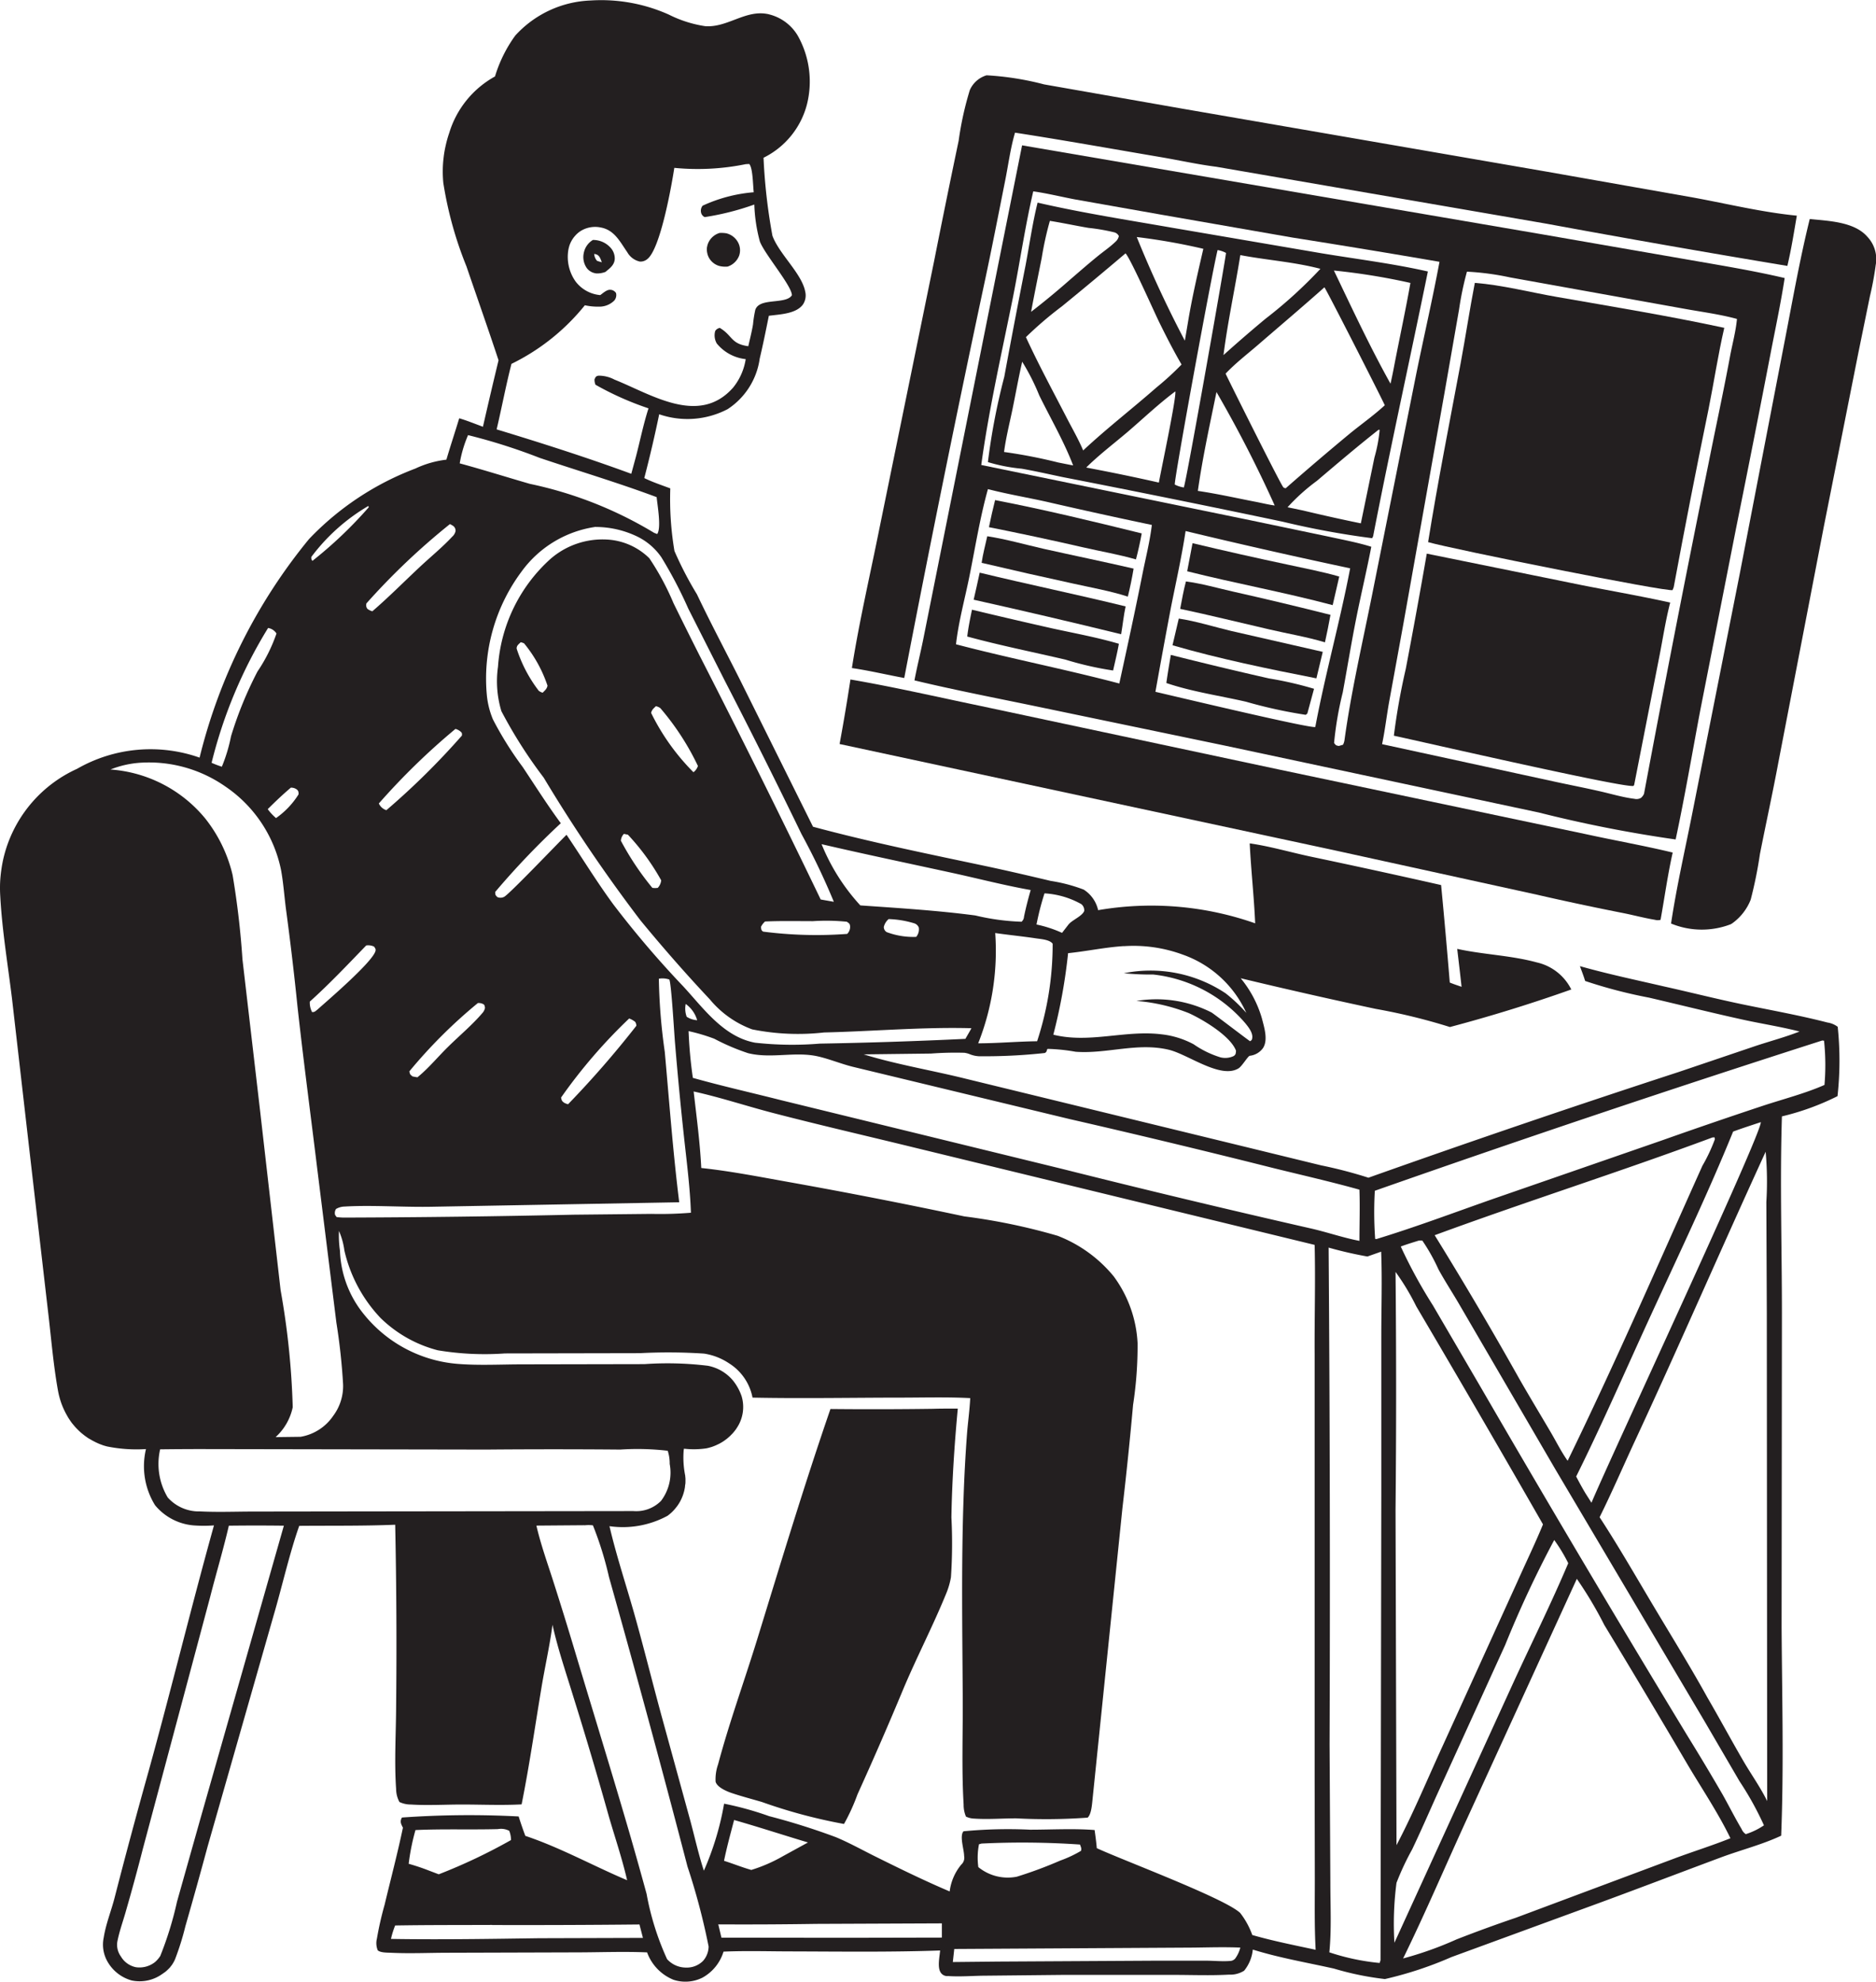 <svg xmlns="http://www.w3.org/2000/svg" width="64.926" height="68.577" viewBox="0 0 64.926 68.577">
  <g id="Group_6" data-name="Group 6" transform="translate(-425.799 -334.348)">
    <g id="g2266" transform="translate(467.13 401.745)">
      <path id="path2268" d="M0,0-8.305.048-8.355.5l1.58-.016L-1.3.453l1.689,0c.273,0,.564.031.833.011a.255.255,0,0,0,.192-.08A1.1,1.1,0,0,0,1.595,0C1.064-.023.531-.007,0,0M-24.3-.784c-1.117.005-2.236,0-3.355.019A2.976,2.976,0,0,0-27.8-.3c1.705.028,3.415,0,5.12-.024l3.6-.011L-19.2-.8q-2.548.026-5.1.019M-13.084-.82q-1.694.026-3.388.017l.109.459,4.3.005,3.329-.007,0-.492ZM-7.361-3.6l-.088.024a2.376,2.376,0,0,0-.023.791,1.61,1.61,0,0,0,1.332.332,14.423,14.423,0,0,0,1.5-.557,4.123,4.123,0,0,0,.72-.337c.028-.087-.005-.133-.033-.219A29.224,29.224,0,0,0-7.361-3.6M-24.1-4.1c-.949.025-1.9-.011-2.852.033A7.646,7.646,0,0,0-27.187-2.9c.239.068.468.144.7.235l.341.129a19.343,19.343,0,0,0,2.5-1.185.87.87,0,0,0-.061-.32A.612.612,0,0,0-24.1-4.1m8.176-.315c-.124.469-.252.937-.349,1.412.317.1.628.227.944.316a5.33,5.33,0,0,0,1.092-.475l.869-.476c-.853-.255-1.7-.533-2.556-.777M13.241-12.76l-3.8,8.3C8.7-2.844,8.009-1.217,7.229.376A12.246,12.246,0,0,0,9.077-.283q1.024-.4,2.061-.752L16.62-3.084c.641-.24,1.3-.443,1.937-.7-.417-.863-.973-1.691-1.464-2.517q-1.432-2.438-2.9-4.861a13.512,13.512,0,0,0-.953-1.6m-.78-1.344a37.747,37.747,0,0,0-1.7,3.637L8.373-5.229C8.1-4.619,7.831-4.005,7.543-3.4A9.364,9.364,0,0,0,7-2.241,10.913,10.913,0,0,0,6.928-.167l.188-.411,3.916-8.564c.635-1.385,1.32-2.759,1.912-4.16a5.642,5.642,0,0,0-.483-.8M-33.411-14.6c-.191.825-.435,1.637-.645,2.459l-2.332,8.728Q-36.66-2.35-36.963-1.3c-.1.363-.241.74-.309,1.107a.688.688,0,0,0,.125.5.783.783,0,0,0,.52.372A.864.864,0,0,0-35.965.5a.99.99,0,0,0,.18-.208,11.941,11.941,0,0,0,.58-1.88l.813-2.883L-31.507-14.6q-.952-.012-1.9,0m12.3-.016-1.66.013c.149.645.375,1.275.577,1.905q.388,1.212.753,2.432c.639,2.133,1.3,4.265,1.92,6.4q.288,1,.564,2.009A9.481,9.481,0,0,0-18.244.4a.884.884,0,0,0,.659.292A.793.793,0,0,0-17,.461a.762.762,0,0,0,.193-.5,23.019,23.019,0,0,0-.731-2.765q-1.308-5.022-2.716-10.016a11.824,11.824,0,0,0-.557-1.792,1.244,1.244,0,0,0-.3,0m-13.237-2.639q-.722,0-1.441.009a2.259,2.259,0,0,0,.264,1.667,1.447,1.447,0,0,0,1.12.481c.611.031,1.236.005,1.848.005l3.663-.005,9.483-.012a1.207,1.207,0,0,0,.957-.352,1.619,1.619,0,0,0,.3-1.28,1.408,1.408,0,0,0-.068-.455,9.092,9.092,0,0,0-1.641-.041q-2.312-.02-4.623,0ZM6.967-23.381q.04,4.118,0,8.237L7-3.544C7.591-4.668,8.071-5.833,8.6-6.984l2.579-5.668c.295-.664.615-1.321.891-1.993Q9.9-18.433,7.684-22.191a8.244,8.244,0,0,0-.717-1.191m-2.316-.841q.064,8.594.033,17.187L4.711-2.22c0,.787.043,1.6-.035,2.384a7.794,7.794,0,0,0,1.74.368L6.447.437l.027-16.123v-5.469c0-.976.033-1.955-.005-2.928l-.476.168a13.742,13.742,0,0,1-1.341-.308m3.137-.248c-.215.067-.431.131-.641.211A17.232,17.232,0,0,0,8.26-22.224l1.668,2.855Q13.446-13.3,17.087-7.3q.612.99,1.193,1.993c.225.4.431.812.664,1.205a.379.379,0,0,0,.145.176,2.383,2.383,0,0,0,.628-.305,10.859,10.859,0,0,0-.845-1.525L17.657-7.839,12.5-16.548,9.176-22.253c-.237-.408-.5-.808-.725-1.22a6.506,6.506,0,0,0-.557-.993.462.462,0,0,0-.105,0m11.989-3.079c-1.531,3.337-2.989,6.707-4.537,10.037-.405.872-.785,1.755-1.212,2.615.659,1.009,1.263,2.064,1.881,3.1s1.265,2.08,1.849,3.137c.427.733.827,1.479,1.253,2.211.267.457.584.9.817,1.375l-.013-16.915L19.8-25.8a11.529,11.529,0,0,0-.025-1.748m-1.837-.488c-3.185,1.185-6.429,2.211-9.617,3.384q1.518,2.454,2.929,4.969c.355.62.723,1.229,1.085,1.844.193.328.368.684.588.993,1.637-3.36,3.133-6.8,4.664-10.209a5.816,5.816,0,0,0,.431-.916.3.3,0,0,0-.011-.067Zm1.671-.529c-.32.107-.641.209-.959.327-.885,2.176-1.9,4.293-2.88,6.427-.844,1.836-1.653,3.7-2.552,5.509.105.2.208.392.323.583l.207.325c.612-1.473,5.881-12.739,5.861-13.171m-36.933-1.056c.1.876.219,1.76.263,2.643.991.105,1.985.3,2.965.475q3.08.55,6.141,1.2a20.91,20.91,0,0,1,3.228.671,4.7,4.7,0,0,1,1.937,1.4,4.244,4.244,0,0,1,.829,2.313,13.418,13.418,0,0,1-.156,2.14q-.16,1.788-.368,3.569L-3.525-5.077c-.017.165-.043.472-.165.58a19.688,19.688,0,0,1-2.471.025c-.477,0-.983.041-1.457.008A.7.7,0,0,1-7.9-4.533a1.031,1.031,0,0,1-.081-.417C-8.057-6.221-8-7.516-8.013-8.788c-.013-2.245-.049-4.5.029-6.747q.036-1.118.119-2.232c.032-.415.092-.833.112-1.248-.771-.04-1.547-.019-2.317-.017-1.736,0-3.481.035-5.217,0a1.8,1.8,0,0,0-.807-1.183,2.136,2.136,0,0,0-.869-.34,18.612,18.612,0,0,0-2.219-.015l-4.677.009a9.856,9.856,0,0,1-2.321-.109,4.415,4.415,0,0,1-1.983-1.12,5.014,5.014,0,0,1-1.249-2.332A2.515,2.515,0,0,0-29.6-24.8a3.714,3.714,0,0,0,.035.688,3.67,3.67,0,0,0,.831,2.2A4.64,4.64,0,0,0-25.5-20.2c.739.061,1.512.017,2.255.017l4.221-.008a11.533,11.533,0,0,1,2.191.057,1.5,1.5,0,0,1,.868.509,1.777,1.777,0,0,1,.3.544,1.3,1.3,0,0,1-.149,1.072c-.015.024-.031.047-.045.069s-.033.044-.051.067-.035.043-.053.064-.037.04-.057.059a.812.812,0,0,1-.059.059c-.02.019-.041.037-.063.055a.621.621,0,0,1-.065.052c-.021.017-.044.033-.067.049l-.069.045-.072.041a.779.779,0,0,1-.075.037c-.024.012-.049.024-.075.035s-.052.021-.077.031-.052.019-.079.027-.053.015-.08.023l-.081.019a2.926,2.926,0,0,1-.779.012q0,.022-.008.048a3.159,3.159,0,0,0,.053.888c0,.032.007.065.008.1s0,.065,0,.1,0,.065-.007.1-.007.063-.012.1-.012.065-.019.1-.016.064-.025.095-.019.063-.031.095-.024.061-.037.091-.028.059-.043.089-.031.056-.048.084-.035.056-.055.083-.039.053-.059.077-.041.051-.064.075-.045.048-.069.071-.048.044-.073.065-.051.041-.076.06a3.248,3.248,0,0,1-2.012.361c.236,1.009.565,2,.847,2.992.351,1.24.657,2.492,1,3.735l.944,3.439c.157.58.289,1.184.476,1.756a9.877,9.877,0,0,0,.7-2.319,10.992,10.992,0,0,1,1.556.431A23.46,23.46,0,0,1-12.4-3.82c.457.191.9.437,1.341.657.852.423,1.719.848,2.595,1.22a1.8,1.8,0,0,1,.4-.927.318.318,0,0,0,.1-.3c0-.223-.167-.691-.021-.855A16.2,16.2,0,0,1-5.684-4.08c.735,0,1.5-.045,2.236.012.029.208.057.417.076.628.908.42,4.419,1.732,4.961,2.24a2.747,2.747,0,0,1,.42.765c.719.207,1.461.353,2.193.511-.044-.8-.029-1.6-.029-2.4L4.167-5.935l0-14.593c-.008-1.261.031-2.529,0-3.789L-9.7-27.688c-1.633-.4-3.275-.777-4.9-1.2-.9-.235-1.811-.537-2.719-.737m39.053-1.765q-7.778,2.492-15.484,5.2a12.913,12.913,0,0,0,.012,1.665l.04.007c1.351-.412,2.679-.912,4.012-1.38l5.855-2.029q1.746-.618,3.5-1.2c.7-.232,1.467-.427,2.143-.725a8.084,8.084,0,0,0-.015-1.531ZM-17.5-31.712a15.3,15.3,0,0,0,.148,1.615c1.005.283,2.027.512,3.039.769l9.717,2.375q4.288,1.078,8.6,2.06c.575.128,1.137.327,1.713.437,0-.589.021-1.183,0-1.772-.983-.275-1.976-.5-2.965-.744q-3.526-.888-7.069-1.7l-7.465-1.8c-.419-.1-.82-.271-1.237-.367-.791-.181-1.615.087-2.42-.112a7.615,7.615,0,0,1-1.172-.5,6.333,6.333,0,0,0-.887-.263m-2.059-.437a18.257,18.257,0,0,0-2.356,2.735c.02.095.023.121.107.18a.574.574,0,0,0,.135.052A34.094,34.094,0,0,0-19.307-31.9a.261.261,0,0,0-.041-.135.746.746,0,0,0-.208-.117m1.957-.505a.812.812,0,0,0,.033.445.734.734,0,0,0,.363.12,1.046,1.046,0,0,0-.4-.565m-7.192-.027a17.369,17.369,0,0,0-2.368,2.361c.021.109.024.107.111.177.056.009.112.023.168.029.379-.307.7-.7,1.051-1.045.387-.383.835-.756,1.188-1.168a.382.382,0,0,0,.1-.193c-.013-.052-.008-.092-.056-.123a.336.336,0,0,0-.2-.039m6.272-.844a19.967,19.967,0,0,0,.205,2.532c.156,1.733.285,3.479.5,5.205l-8.611.156c-.952.016-2.043-.063-2.965-.008a.619.619,0,0,0-.3.083.249.249,0,0,0-.033.209l.053.073c.077.008.155.015.233.017q3.986-.012,7.969-.1l2.692-.028a12.975,12.975,0,0,0,1.367-.04c-.032-.9-.152-1.805-.248-2.7q-.17-1.572-.3-3.147c-.027-.287-.128-2.084-.2-2.223a.734.734,0,0,0-.357-.029m16.087-1.128c-.649.041-1.284.179-1.929.245a19,19,0,0,1-.511,2.821c1.257.311,2.483-.168,3.744-.013a3.054,3.054,0,0,1,1.113.345,3.355,3.355,0,0,0,.927.452.686.686,0,0,0,.456-.044c.08-.052.075-.1.083-.185-.191-.512-1.143-1.077-1.631-1.3A6.241,6.241,0,0,0-2-32.759a4.212,4.212,0,0,1,2.6.4c.14.092,1.311.991,1.335.995.051-.043.061-.035.072-.107.028-.184-.124-.372-.235-.511a4.9,4.9,0,0,0-3.187-1.691,9.47,9.47,0,0,1-1.019-.045,4.687,4.687,0,0,1,3.52.695,5.3,5.3,0,0,1,.716.677A3.8,3.8,0,0,0-.4-34.363a4.925,4.925,0,0,0-2.036-.291m-26.221-.025c-.636.657-1.271,1.331-1.952,1.943a.707.707,0,0,0,.079.363c.088,0,.1-.021.171-.075.336-.3,1.992-1.715,2.027-2.063.005-.057-.023-.08-.052-.128a.465.465,0,0,0-.272-.04m21.768-.429a8.687,8.687,0,0,1-.589,3.815c.679,0,1.359-.064,2.039-.071A10.7,10.7,0,0,0-4.9-34.739c-.1-.14-.4-.16-.565-.184-.471-.071-.945-.117-1.416-.185m-7.973-.4a.637.637,0,0,0-.139.181c.005.08,0,.12.073.169a14.389,14.389,0,0,0,2.909.079.338.338,0,0,0,.1-.273c-.008-.088-.047-.1-.112-.148a7.142,7.142,0,0,0-1.171-.02c-.553,0-1.111-.013-1.663.012m4.28-.083a.512.512,0,0,0-.167.273.209.209,0,0,0,.1.177,2.623,2.623,0,0,0,1.021.165.4.4,0,0,0,.089-.327.254.254,0,0,0-.149-.14,3.377,3.377,0,0,0-.892-.149m5.392-.887a9.269,9.269,0,0,0-.276,1.075,4.184,4.184,0,0,1,.884.289l.232-.3c.009-.008.017-.017.027-.027.135-.133.449-.267.508-.431a.271.271,0,0,0-.1-.236,2.95,2.95,0,0,0-1.272-.373m-7.716-1.7a7.027,7.027,0,0,0,1.34,2.117c1.319.092,2.669.175,3.98.348a7.94,7.94,0,0,0,1.6.217.251.251,0,0,0,.085-.177c.065-.311.143-.615.231-.92-.889-.157-1.768-.385-2.649-.579-1.528-.333-3.06-.653-4.584-1.007m-6.845-.357a.37.37,0,0,0-.105.237,9.733,9.733,0,0,0,1.089,1.631.672.672,0,0,0,.187,0,.442.442,0,0,0,.119-.261A7.941,7.941,0,0,0-19.6-38.512Zm-11.527-1.6c-.28.237-.54.485-.8.744a1.8,1.8,0,0,0,.287.309,2.837,2.837,0,0,0,.78-.821c0-.083,0-.125-.075-.179a.332.332,0,0,0-.193-.053M-36.507-41a3.376,3.376,0,0,0-1,.232,4.67,4.67,0,0,1,3.283,1.7,4.978,4.978,0,0,1,.943,1.952A28.965,28.965,0,0,1-32.94-34.2l.609,5.229.711,6.219A27.13,27.13,0,0,1-31.2-18.7a1.926,1.926,0,0,1-.593,1.035l.864-.011A1.706,1.706,0,0,0-29.8-18.4a1.723,1.723,0,0,0,.343-1.088,21.037,21.037,0,0,0-.232-2.136l-.665-5.347c-.228-1.869-.477-3.74-.683-5.612q-.172-1.69-.4-3.377c-.056-.443-.088-.895-.168-1.333a4.6,4.6,0,0,0-1.924-2.885A4.617,4.617,0,0,0-36.507-41m10.939-1.173a23.641,23.641,0,0,0-2.652,2.581.434.434,0,0,0,.261.232,25.861,25.861,0,0,0,2.615-2.583c0-.056.012-.075-.028-.12a.463.463,0,0,0-.2-.111m6.94-.785c-.085.085-.133.113-.165.232a7.735,7.735,0,0,0,1.465,2.053.43.43,0,0,0,.155-.217,9.014,9.014,0,0,0-1.3-2,.39.39,0,0,0-.156-.068m-4.677-2.213c-.069.069-.141.111-.141.219a4.817,4.817,0,0,0,.765,1.46.4.4,0,0,0,.136.068c.083-.087.141-.125.168-.243a4.593,4.593,0,0,0-.811-1.465.466.466,0,0,0-.117-.039m-8.743-.493A16.346,16.346,0,0,0-34.008-41a3.173,3.173,0,0,0,.355.135,5.549,5.549,0,0,0,.317-1.052,13.1,13.1,0,0,1,.917-2.244,5.576,5.576,0,0,0,.657-1.313.424.424,0,0,0-.287-.191m11.336-3.5a3.842,3.842,0,0,0-2.569,1.549,6.2,6.2,0,0,0-1.2,4.275,2.878,2.878,0,0,0,.213.844,11.933,11.933,0,0,0,1.027,1.641c.435.652.855,1.319,1.32,1.947a27.348,27.348,0,0,0-2.272,2.38c.008.1,0,.1.075.175a.271.271,0,0,0,.236-.008c.175-.087,1.873-1.869,2.159-2.147.541.8,1.049,1.633,1.621,2.411a33.9,33.9,0,0,0,2.424,2.841c.7.76,1.391,1.74,2.48,1.943a11.616,11.616,0,0,0,2.239.032q2.522-.044,5.04-.165c.069-.123.143-.244.209-.368-1.672-.047-3.42.108-5.1.147a8.044,8.044,0,0,1-2.488-.107,3.444,3.444,0,0,1-1.467-1.04c-.823-.875-1.637-1.805-2.4-2.733a53.727,53.727,0,0,1-3.349-4.94,16.192,16.192,0,0,1-1.464-2.3,3.577,3.577,0,0,1-.117-1.536,5.525,5.525,0,0,1,1.807-3.723,2.743,2.743,0,0,1,1.963-.679,2.258,2.258,0,0,1,1.468.648,9.146,9.146,0,0,1,.837,1.556q.448.912.905,1.817,2.146,4.192,4.188,8.435l.455.08a24.224,24.224,0,0,0-1.121-2.347q-1.288-2.66-2.645-5.288l-1.272-2.512a15.01,15.01,0,0,0-.932-1.777,2.163,2.163,0,0,0-.885-.74,3.319,3.319,0,0,0-1.383-.307m-5.048-.1a23.757,23.757,0,0,0-2.889,2.743.2.2,0,0,0,.035.192.534.534,0,0,0,.168.083c.563-.484,1.089-1.016,1.632-1.524.371-.349.785-.684,1.131-1.056a.361.361,0,0,0,.117-.195.2.2,0,0,0-.08-.177.785.785,0,0,0-.113-.065m-2.827-.627a6.688,6.688,0,0,0-1.969,1.76.154.154,0,0,0,.036.139,14.686,14.686,0,0,0,1.951-1.857Zm3.453-2.452a4.253,4.253,0,0,0-.289.977c.815.221,1.617.475,2.428.709a13.765,13.765,0,0,1,4.3,1.695l.107.041c.149-.211.007-.993-.019-1.276-1.337-.5-2.7-.905-4.049-1.359a20.058,20.058,0,0,0-2.481-.788m9.612-9.376a8.308,8.308,0,0,1-2.471.128c-.092.6-.479,2.8-.933,3.156a.37.37,0,0,1-.257.087.662.662,0,0,1-.437-.323c-.252-.36-.443-.771-.921-.857a.952.952,0,0,0-.721.14c-.027.02-.052.039-.076.06a.82.82,0,0,0-.069.067c-.021.023-.043.048-.063.073s-.037.052-.055.079-.032.056-.047.084-.027.059-.039.089-.02.06-.028.091a.849.849,0,0,0-.021.093,1.474,1.474,0,0,0,.247,1.088,1.2,1.2,0,0,0,.857.476c.1-.071.233-.2.361-.183a.244.244,0,0,1,.185.112.292.292,0,0,1-.061.26.731.731,0,0,1-.529.211,2.153,2.153,0,0,1-.489-.048,7.462,7.462,0,0,1-2.54,2.028c-.193.751-.335,1.512-.513,2.267,1.557.473,3.132.975,4.66,1.537l.161-.593c.145-.555.259-1.127.435-1.672a10.429,10.429,0,0,1-1.835-.817.434.434,0,0,1-.033-.189c.035-.075.044-.107.135-.125a1.163,1.163,0,0,1,.556.137c1.269.505,2.925,1.615,4.105.276a2.062,2.062,0,0,0,.436-.985,1.5,1.5,0,0,1-1-.54.557.557,0,0,1-.055-.435.235.235,0,0,1,.16-.105c.443.264.373.549.984.633.057-.249.121-.5.164-.755a3.991,3.991,0,0,1,.08-.508.32.32,0,0,1,.141-.169c.287-.184.961-.06,1.125-.333-.008-.331-.935-1.409-1.108-1.855a5.547,5.547,0,0,1-.193-1.283,9.242,9.242,0,0,1-1.717.435.226.226,0,0,1-.129-.171.283.283,0,0,1,.057-.224,5.218,5.218,0,0,1,1.769-.465c-.027-.2-.027-.844-.157-.979ZM-24.2-64.751a4.735,4.735,0,0,1,.7-1.413,3.711,3.711,0,0,1,2.607-1.216,5.728,5.728,0,0,1,2.711.489,4.161,4.161,0,0,0,1.259.4c.764.055,1.383-.567,2.145-.423.02,0,.04.008.059.013a1.6,1.6,0,0,1,1,.743,3.239,3.239,0,0,1,.313,2.383,2.855,2.855,0,0,1-1.5,1.837,19.57,19.57,0,0,0,.308,2.7c.236.64,1.02,1.308,1.136,1.939a.565.565,0,0,1-.08.439c-.24.329-.808.34-1.18.391-.1.495-.2.991-.316,1.48a2.5,2.5,0,0,1-1.111,1.751,3,3,0,0,1-2.368.177q-.23,1.11-.516,2.208c.287.141.6.244.9.357a10.778,10.778,0,0,0,.144,2.167,12.294,12.294,0,0,0,.779,1.5c.472.993.987,1.96,1.481,2.941l2.535,5.1c1.993.537,4.023.949,6.041,1.376.733.157,1.461.327,2.191.5a5.563,5.563,0,0,1,1.136.3,1.134,1.134,0,0,1,.5.712,10.843,10.843,0,0,1,5.435.455c-.04-.924-.144-1.844-.189-2.767.7.1,1.407.308,2.1.456q2.266.476,4.524.987.162,1.686.3,3.373c.133.056.272.1.408.148-.047-.439-.1-.876-.151-1.313.907.2,1.86.224,2.756.469a1.766,1.766,0,0,1,1.192.936q-2.072.736-4.2,1.3a20.549,20.549,0,0,0-2.568-.628q-2.344-.5-4.673-1.06a3.877,3.877,0,0,1,.735,1.392c.076.3.221.741.037,1.024a.653.653,0,0,1-.459.267c-.064.012-.264.357-.385.433-.62.385-1.744-.48-2.413-.641-1.092-.261-2.136.148-3.225.069a6.345,6.345,0,0,0-.972-.1c-.04.027-.011.105-.1.143a19.248,19.248,0,0,1-2.281.112,1,1,0,0,1-.3-.065.756.756,0,0,0-.2-.055,11.2,11.2,0,0,0-1.156.027l-2.329.028c1.143.352,2.357.551,3.52.84l9.851,2.4,2.457.6a15.7,15.7,0,0,1,1.641.428q5.348-1.9,10.739-3.659l2.66-.9c.505-.168,1.028-.305,1.521-.5-.628-.161-1.279-.263-1.913-.4-1.1-.241-2.2-.517-3.3-.773a16.927,16.927,0,0,1-2.207-.576c-.053-.173-.119-.343-.181-.513.957.271,1.932.476,2.9.7.9.2,1.795.427,2.7.616.987.205,1.992.383,2.967.635a.779.779,0,0,1,.355.148,11.26,11.26,0,0,1-.007,2.4,8.855,8.855,0,0,1-1.924.7c-.072,2.265,0,4.547,0,6.815l-.011,10.869c.015,2.4.08,4.809-.015,7.208-.656.308-1.395.495-2.076.748-1.591.593-3.175,1.2-4.772,1.781L8.9.329a12.869,12.869,0,0,1-2.3.76A10.141,10.141,0,0,1,4.836.727C3.895.516,2.948.357,2.027.069a1.371,1.371,0,0,1-.3.731A.9.9,0,0,1,1.2.936C.561.972-.092.945-.731.945H-4.539L-7.172.972c-.444,0-.905.043-1.347.013A.271.271,0,0,1-8.767.875C-8.9.691-8.811.316-8.795.1-10.5.16-12.213.137-13.92.132c-.788,0-1.583-.027-2.371.008a1.537,1.537,0,0,1-.728.9,1.322,1.322,0,0,1-1,.075,1.619,1.619,0,0,1-.917-.949c-.823-.035-1.657,0-2.48,0l-4.4.013c-.659,0-1.333.033-1.991,0-.125-.005-.357,0-.451-.085a.652.652,0,0,1-.028-.407,11.348,11.348,0,0,1,.265-1.167c.212-.887.449-1.779.635-2.671a.8.8,0,0,1-.065-.141.243.243,0,0,1,.033-.209,32.964,32.964,0,0,1,4.037-.037q.106.338.231.672c1.2.4,2.355,1.041,3.523,1.535-.169-.736-.415-1.463-.627-2.188q-.586-2.092-1.235-4.165c-.251-.821-.536-1.651-.721-2.488-.095.729-.264,1.463-.384,2.191-.223,1.34-.417,2.693-.685,4.025-.684.037-1.383.005-2.068.005-.581,0-1.18.037-1.76,0a.919.919,0,0,1-.4-.087.963.963,0,0,1-.115-.451c-.065-.929-.005-1.9,0-2.835q.034-3.154-.032-6.309c-1.1.045-2.216.029-3.321.039-.335.943-.6,2.128-.891,3.115l-2.275,7.964q-.376,1.392-.773,2.773A9.5,9.5,0,0,1-35.271.4a.791.791,0,0,1-.036.076c-.013.025-.027.049-.043.075S-35.38.6-35.4.624l-.052.067c-.02.02-.039.041-.059.06s-.041.04-.063.059a.637.637,0,0,1-.067.052c-.023.017-.047.033-.071.049a1.342,1.342,0,0,1-1.061.227A1.39,1.39,0,0,1-37.62.468a1.18,1.18,0,0,1-.121-.816c.072-.464.263-.933.38-1.392q.56-2.178,1.167-4.343c.785-2.833,1.479-5.695,2.268-8.527a4.79,4.79,0,0,1-.705,0,1.936,1.936,0,0,1-1.335-.7,2.563,2.563,0,0,1-.313-1.941,5.161,5.161,0,0,1-1.352-.092l-.109-.031c-.036-.012-.071-.025-.107-.039a1.025,1.025,0,0,1-.105-.043c-.035-.016-.069-.031-.1-.048s-.067-.033-.1-.053-.065-.037-.1-.057-.064-.041-.095-.064a1.071,1.071,0,0,1-.091-.068c-.031-.023-.06-.047-.088-.071s-.056-.051-.084-.077l-.08-.081c-.025-.027-.051-.055-.075-.084s-.048-.057-.072-.087-.045-.061-.067-.093-.041-.063-.063-.095l-.057-.1a2.679,2.679,0,0,1-.183-.4,2.816,2.816,0,0,1-.115-.428c-.165-.911-.239-1.855-.349-2.773l-.663-5.737-.58-5.053c-.143-1.177-.345-2.376-.408-3.559-.008-.131-.011-.26-.008-.391s.013-.261.028-.391.035-.259.06-.388.057-.253.093-.38a4.543,4.543,0,0,1,2.484-2.857,5.107,5.107,0,0,1,4.241-.388,19.106,19.106,0,0,1,3.789-7.565,9.933,9.933,0,0,1,3.68-2.439,3.448,3.448,0,0,1,1.073-.307c.141-.48.3-.956.444-1.432.277.081.551.195.821.293q.262-1.152.54-2.3c-.359-1.087-.741-2.167-1.111-3.251a13.042,13.042,0,0,1-.8-2.884,4.048,4.048,0,0,1-.019-.44,3.728,3.728,0,0,1,.029-.439,3.657,3.657,0,0,1,.075-.432,3.93,3.93,0,0,1,.12-.424A3.34,3.34,0,0,1-24.2-64.751" fill="#231f20"/>
    </g>
    <g id="g2270" transform="translate(455.282 357.466)">
      <path id="path2272" d="M0,0C.253-1.607.628-3.213.948-4.808l1.9-9.289q.412-2.078.847-4.152A11.133,11.133,0,0,1,4.081-20a.92.92,0,0,1,.58-.512,10.026,10.026,0,0,1,1.993.315l4.784.84,12.651,2.187,5.047.891c1.179.217,2.373.508,3.567.624-.1.581-.191,1.165-.328,1.739q-4.17-.692-8.328-1.459L12.611-17.347c-.639-.08-1.284-.225-1.92-.333-1.683-.285-3.359-.587-5.045-.847-.16.54-.232,1.115-.343,1.667-.233,1.169-.461,2.344-.711,3.511Q3.134-6.517,1.812.344C1.208.233.608.089,0,0" fill="#231f20"/>
    </g>
    <g id="g2274" transform="translate(466.831 352.725)">
      <path id="path2276" d="M0,0C-.135.891-.333,1.767-.508,2.649q-.276,1.456-.536,2.915c.563.128,5.383,1.281,5.532,1.216L4.5,6.721c.345-1.819.848-3.611,1.195-5.431Q2.837.683,0,0M-6.841-1.451c-.279,1-.441,2.037-.648,3.055-.156.765-.369,1.537-.457,2.315,1.873.491,3.78.863,5.652,1.357.276-1.268.552-2.533.805-3.807.111-.553.255-1.121.321-1.68Q-3-.595-4.825-1.016c-.669-.148-1.353-.263-2.016-.435M9.736-8.972a10.774,10.774,0,0,0-.271,1.3L8.955-4.751,7.535,3.224,7.043,5.919C6.957,6.4,6.9,6.9,6.8,7.375l5.985,1.3c.52.113,1.041.213,1.559.332.389.088.793.211,1.188.259a.305.305,0,0,0,.229-.033.373.373,0,0,0,.105-.143Q16.937,3.364,18.1-2.349c.245-1.233.513-2.46.743-3.7.079-.424.2-.861.239-1.291-.589-.161-1.221-.243-1.823-.352l-3.441-.619-2.584-.465a9.342,9.342,0,0,0-1.5-.2M-5.272-11.756c-.28,1.2-.46,2.441-.7,3.653-.384,1.907-.839,3.9-1.1,5.817L2.247-.372,4.959.195c.487.107.993.2,1.468.349-.161.833-.359,1.66-.525,2.493s-.307,1.7-.463,2.548a11.813,11.813,0,0,0-.3,1.748c.063.084.059.083.163.105l.147-.044a.52.52,0,0,0,.051-.164c.228-1.663.625-3.376.956-5.029L7.98-5.425c.265-1.3.564-2.589.807-3.892q-2.534-.436-5.076-.837l-4.541-.792-3.008-.532c-.476-.091-.953-.209-1.433-.277M-9.384,5.168c.089-.469.205-.933.3-1.4l3.425-17.115,18,3.079,4.983.865c1.136.2,2.287.384,3.409.648-.127.824-.3,1.647-.46,2.467q-.6,3.118-1.229,6.227L17.813,6.2c-.281,1.491-.536,2.992-.853,4.473a45.559,45.559,0,0,1-4.737-.933L1.339,7.421-5.209,6.059C-6.6,5.771-8,5.5-9.384,5.168" fill="#231f20"/>
    </g>
    <g id="g2278" transform="translate(473.516 349.215)">
      <path id="path2280" d="M0,0C-.729.573-1.436,1.175-2.143,1.775a6.739,6.739,0,0,0-1.013.912l.536.112q1,.24,2,.445L-.149.964A5.182,5.182,0,0,0,.031.012.141.141,0,0,0,.005.005ZM-5.616-1.3C-5.847-.172-6.1.981-6.261,2.121c.684.1,1.361.255,2.04.385.205.041.413.092.62.12A43.11,43.11,0,0,0-5.616-1.3M-7.04-1.323C-7.619-.892-8.151-.383-8.7.087c-.471.4-.984.789-1.424,1.225l.459.089q1.03.2,2.055.432C-7.533,1.4-7-1.1-7.04-1.323m-5.3-1.027c-.128.557-.228,1.123-.344,1.683-.1.476-.221.96-.284,1.441a17.633,17.633,0,0,1,1.879.365c.171.033.341.069.512.1-.317-.829-.78-1.625-1.173-2.424a7.66,7.66,0,0,0-.589-1.163M-1.881-4.924c-.756.673-1.527,1.325-2.293,1.987-.379.327-.781.635-1.127,1,.159.339,1.921,3.867,2,3.935a.209.209,0,0,0,.06.029l.023,0Q-2.126,1.069-1.011.145c.4-.328.84-.637,1.22-.988C.048-1.195-1.839-4.9-1.881-4.924m.329-.581C-.927-4.2-.3-2.855.407-1.589.455-1.805.5-2.02.54-2.237c.183-.945.388-1.891.556-2.839a22.238,22.238,0,0,0-2.648-.429m-3.239-.533c-.184,1.153-.435,2.3-.583,3.459q.712-.64,1.448-1.252A15.716,15.716,0,0,0-2.019-5.564c-.909-.239-1.852-.3-2.772-.475M-8.763-6.1q-1.09.926-2.2,1.832A12.866,12.866,0,0,0-12.211-3.2c.413.9.923,1.848,1.381,2.733.2.393.429.78.6,1.188C-9.417-.04-8.533-.721-7.7-1.453a9.939,9.939,0,0,0,.875-.8c-.277-.475-.528-.967-.771-1.46-.177-.361-1-2.217-1.167-2.385m3.184-.109c-.193.764-1.511,7.961-1.48,8.109a1.018,1.018,0,0,0,.313.1c.113-.34,1.468-8.036,1.459-8.116a.917.917,0,0,0-.292-.1m-2.8-.459A39.523,39.523,0,0,0-6.711-3.077l.105-.62c.14-.856.34-1.715.535-2.56a21.35,21.35,0,0,0-2.312-.408m-3-.556a11.221,11.221,0,0,0-.281,1.276c-.124.623-.253,1.245-.368,1.869.456-.351.9-.719,1.333-1.1.324-.279.645-.56.976-.829.2-.163.424-.315.608-.493a.363.363,0,0,0,.12-.2.243.243,0,0,0-.172-.132,6.664,6.664,0,0,0-.88-.151c-.445-.076-.889-.172-1.336-.243m-2.144,8.347a22.531,22.531,0,0,1,.567-2.951q.356-1.932.737-3.86c.136-.72.239-1.455.416-2.167,1.537.355,3.113.6,4.668.871l5.155.881C-.76-5.9.5-5.745,1.7-5.472,1.08-2.436.409.589-.184,3.633a.248.248,0,0,1-.047.124,28.866,28.866,0,0,1-3.088-.569q-3.8-.8-7.615-1.544c-.475-.1-.948-.207-1.424-.292a5.883,5.883,0,0,1-1.167-.227" fill="#231f20"/>
    </g>
    <g id="g2282" transform="translate(483.632 366.307)">
      <path id="path2284" d="M0,0C.2-1.329.505-2.641.764-3.961L2.377-12.1,3.9-19.987c.287-1.468.541-2.94.9-4.393.648.068,1.548.091,2,.621a1.124,1.124,0,0,1,.283.971,10.6,10.6,0,0,1-.2,1.079l-.4,1.956-1.2,6.04L3.72-5.605c-.2,1.071-.433,2.133-.644,3.2a14.6,14.6,0,0,1-.32,1.58,1.828,1.828,0,0,1-.641.82L2.068.024A2.788,2.788,0,0,1,0,0" fill="#231f20"/>
    </g>
    <g id="g2286" transform="translate(450.982 343.573)">
      <path id="path2288" d="M0,0A.858.858,0,0,1-.3-.024.6.6,0,0,1-.66-.329C-.668-.348-.676-.365-.683-.384S-.695-.421-.7-.441A.458.458,0,0,1-.712-.5.435.435,0,0,1-.719-.56a.45.45,0,0,1,0-.06c0-.019,0-.039.007-.059A.51.51,0,0,1-.7-.737.571.571,0,0,1-.681-.795a.623.623,0,0,1,.4-.368,1.01,1.01,0,0,1,.237.012.628.628,0,0,1,.4.307A.577.577,0,0,1,.4-.384.636.636,0,0,1,0,0" fill="#231f20"/>
    </g>
    <g id="g2290" transform="translate(446.363 343.135)">
      <path id="path2292" d="M0,0A.4.4,0,0,0,.1.24C.152.256.208.276.265.288.227.195.192.064.089.023A.352.352,0,0,0,0,0M.389.623A.806.806,0,0,1,.068.675L.02.665A.307.307,0,0,1-.027.652.453.453,0,0,1-.072.636L-.116.613-.156.587A.434.434,0,0,1-.195.556L-.229.523A.434.434,0,0,1-.26.484a.66.66,0,0,1-.1-.516A.674.674,0,0,1-.045-.483a.807.807,0,0,1,.6.256.554.554,0,0,1,.157.4C.7.388.537.5.389.623" fill="#231f20"/>
    </g>
    <g id="g2294" transform="translate(475.224 353.108)">
      <path id="path2296" d="M0,0C.332-2.064.739-4.124,1.124-6.179c.173-.929.313-1.864.493-2.792.945.073,1.916.327,2.853.489,1.931.337,3.864.655,5.78,1.067-.215.928-.356,1.877-.544,2.811Q9.073-1.528,8.5,1.56l-.039.1C8.3,1.737.841.245,0,0" fill="#231f20"/>
    </g>
    <g id="g2298" transform="translate(460.025 352.591)">
      <path id="path2300" d="M0,0C.064-.313.135-.627.213-.937c1.7.329,3.4.739,5.075,1.153-.056.305-.121.6-.2.9C4.5.945,3.868.839,3.267.7Q1.639.326,0,0" fill="#231f20"/>
    </g>
    <g id="g2302" transform="translate(459.772 353.825)">
      <path id="path2304" d="M0,0C.044-.307.128-.616.195-.92c.655.1,1.308.289,1.956.436C3.187-.252,4.227-.039,5.26.2q-.082.49-.2.969C4.464.977,3.815.861,3.2.725Q1.6.377,0,0" fill="#231f20"/>
    </g>
    <g id="g2306" transform="translate(466.886 354.117)">
      <path id="path2308" d="M0,0C.059-.324.121-.648.185-.972q1.672.4,3.353.755c.573.127,1.16.235,1.725.4l-.228.989C3.369.729,1.671.42,0,0" fill="#231f20"/>
    </g>
    <g id="g2310" transform="translate(474.039 359.807)">
      <path id="path2312" d="M0,0A22.881,22.881,0,0,1,.412-2.312Q.792-4.3,1.139-6.3L6.52-5.207c1.013.2,2.035.377,3.044.6-.161.615-.257,1.268-.381,1.892L8.317,1.7l-.02.036C8.055,1.837.981.211,0,0" fill="#231f20"/>
    </g>
    <g id="g2314" transform="translate(459.496 355.101)">
      <path id="path2316" d="M0,0C.075-.309.139-.624.209-.936,1.888-.529,3.58-.18,5.259.232c-.068.315-.1.643-.155.963Q2.558.571,0,0" fill="#231f20"/>
    </g>
    <g id="g2318" transform="translate(466.643 355.418)">
      <path id="path2320" d="M0,0C.061-.316.116-.637.2-.949c.541.071,1.1.231,1.629.351q1.69.38,3.373.805-.086.478-.191.951C4.389.971,3.724.86,3.089.712,2.059.475,1.035.219,0,0" fill="#231f20"/>
    </g>
    <g id="g2322" transform="translate(459.274 356.375)">
      <path id="path2324" d="M0,0C.037-.312.1-.619.164-.928q1.388.334,2.784.648c.768.168,1.545.309,2.3.531-.055.309-.131.617-.2.925A11.24,11.24,0,0,1,3.4.8C2.265.535,1.125.307,0,0" fill="#231f20"/>
    </g>
    <g id="g2326" transform="translate(466.378 356.678)">
      <path id="path2328" d="M0,0,.217-.924c.605.091,1.219.287,1.816.429L5.2.228l-.22.917C3.324.819,1.623.471,0,0" fill="#231f20"/>
    </g>
    <g id="g2330" transform="translate(466.165 357.984)">
      <path id="path2332" d="M0,0C.044-.325.1-.649.155-.973q1.692.428,3.4.815A12.392,12.392,0,0,1,5.111.2l-.232.856-.055.045A16.552,16.552,0,0,1,2.755.647C1.848.439.881.3,0,0" fill="#231f20"/>
    </g>
    <g id="g2334" transform="translate(454.856 360.095)">
      <path id="path2336" d="M0,0Q.206-1.114.376-2.233c1.493.256,2.985.6,4.471.909L15.253.892,25.864,3.127c.988.216,1.988.392,2.969.629-.173.765-.28,1.555-.42,2.327a.345.345,0,0,1-.195,0c-.355-.059-.708-.153-1.06-.225q-1.526-.3-3.044-.648L17.087,3.669Z" fill="#231f20"/>
    </g>
    <g id="g2338" transform="translate(454.54 383.107)">
      <path id="path2340" d="M0,0Q1.78.018,3.56-.007c.283-.009.564-.007.847-.007-.116,1.245-.2,2.513-.221,3.764a17.291,17.291,0,0,1-.016,2.072A2.654,2.654,0,0,1,4,6.4c-.449,1.1-1,2.16-1.463,3.253q-.77,1.852-1.6,3.68a6.952,6.952,0,0,1-.468,1.027,18.08,18.08,0,0,1-2.84-.76c-.339-.1-.683-.189-1.016-.3-.183-.059-.529-.2-.588-.4a1.562,1.562,0,0,1,.085-.6c.385-1.441.9-2.859,1.341-4.284C-1.723,5.336-.913,2.645,0,0" fill="#231f20"/>
    </g>
  </g>
</svg>
